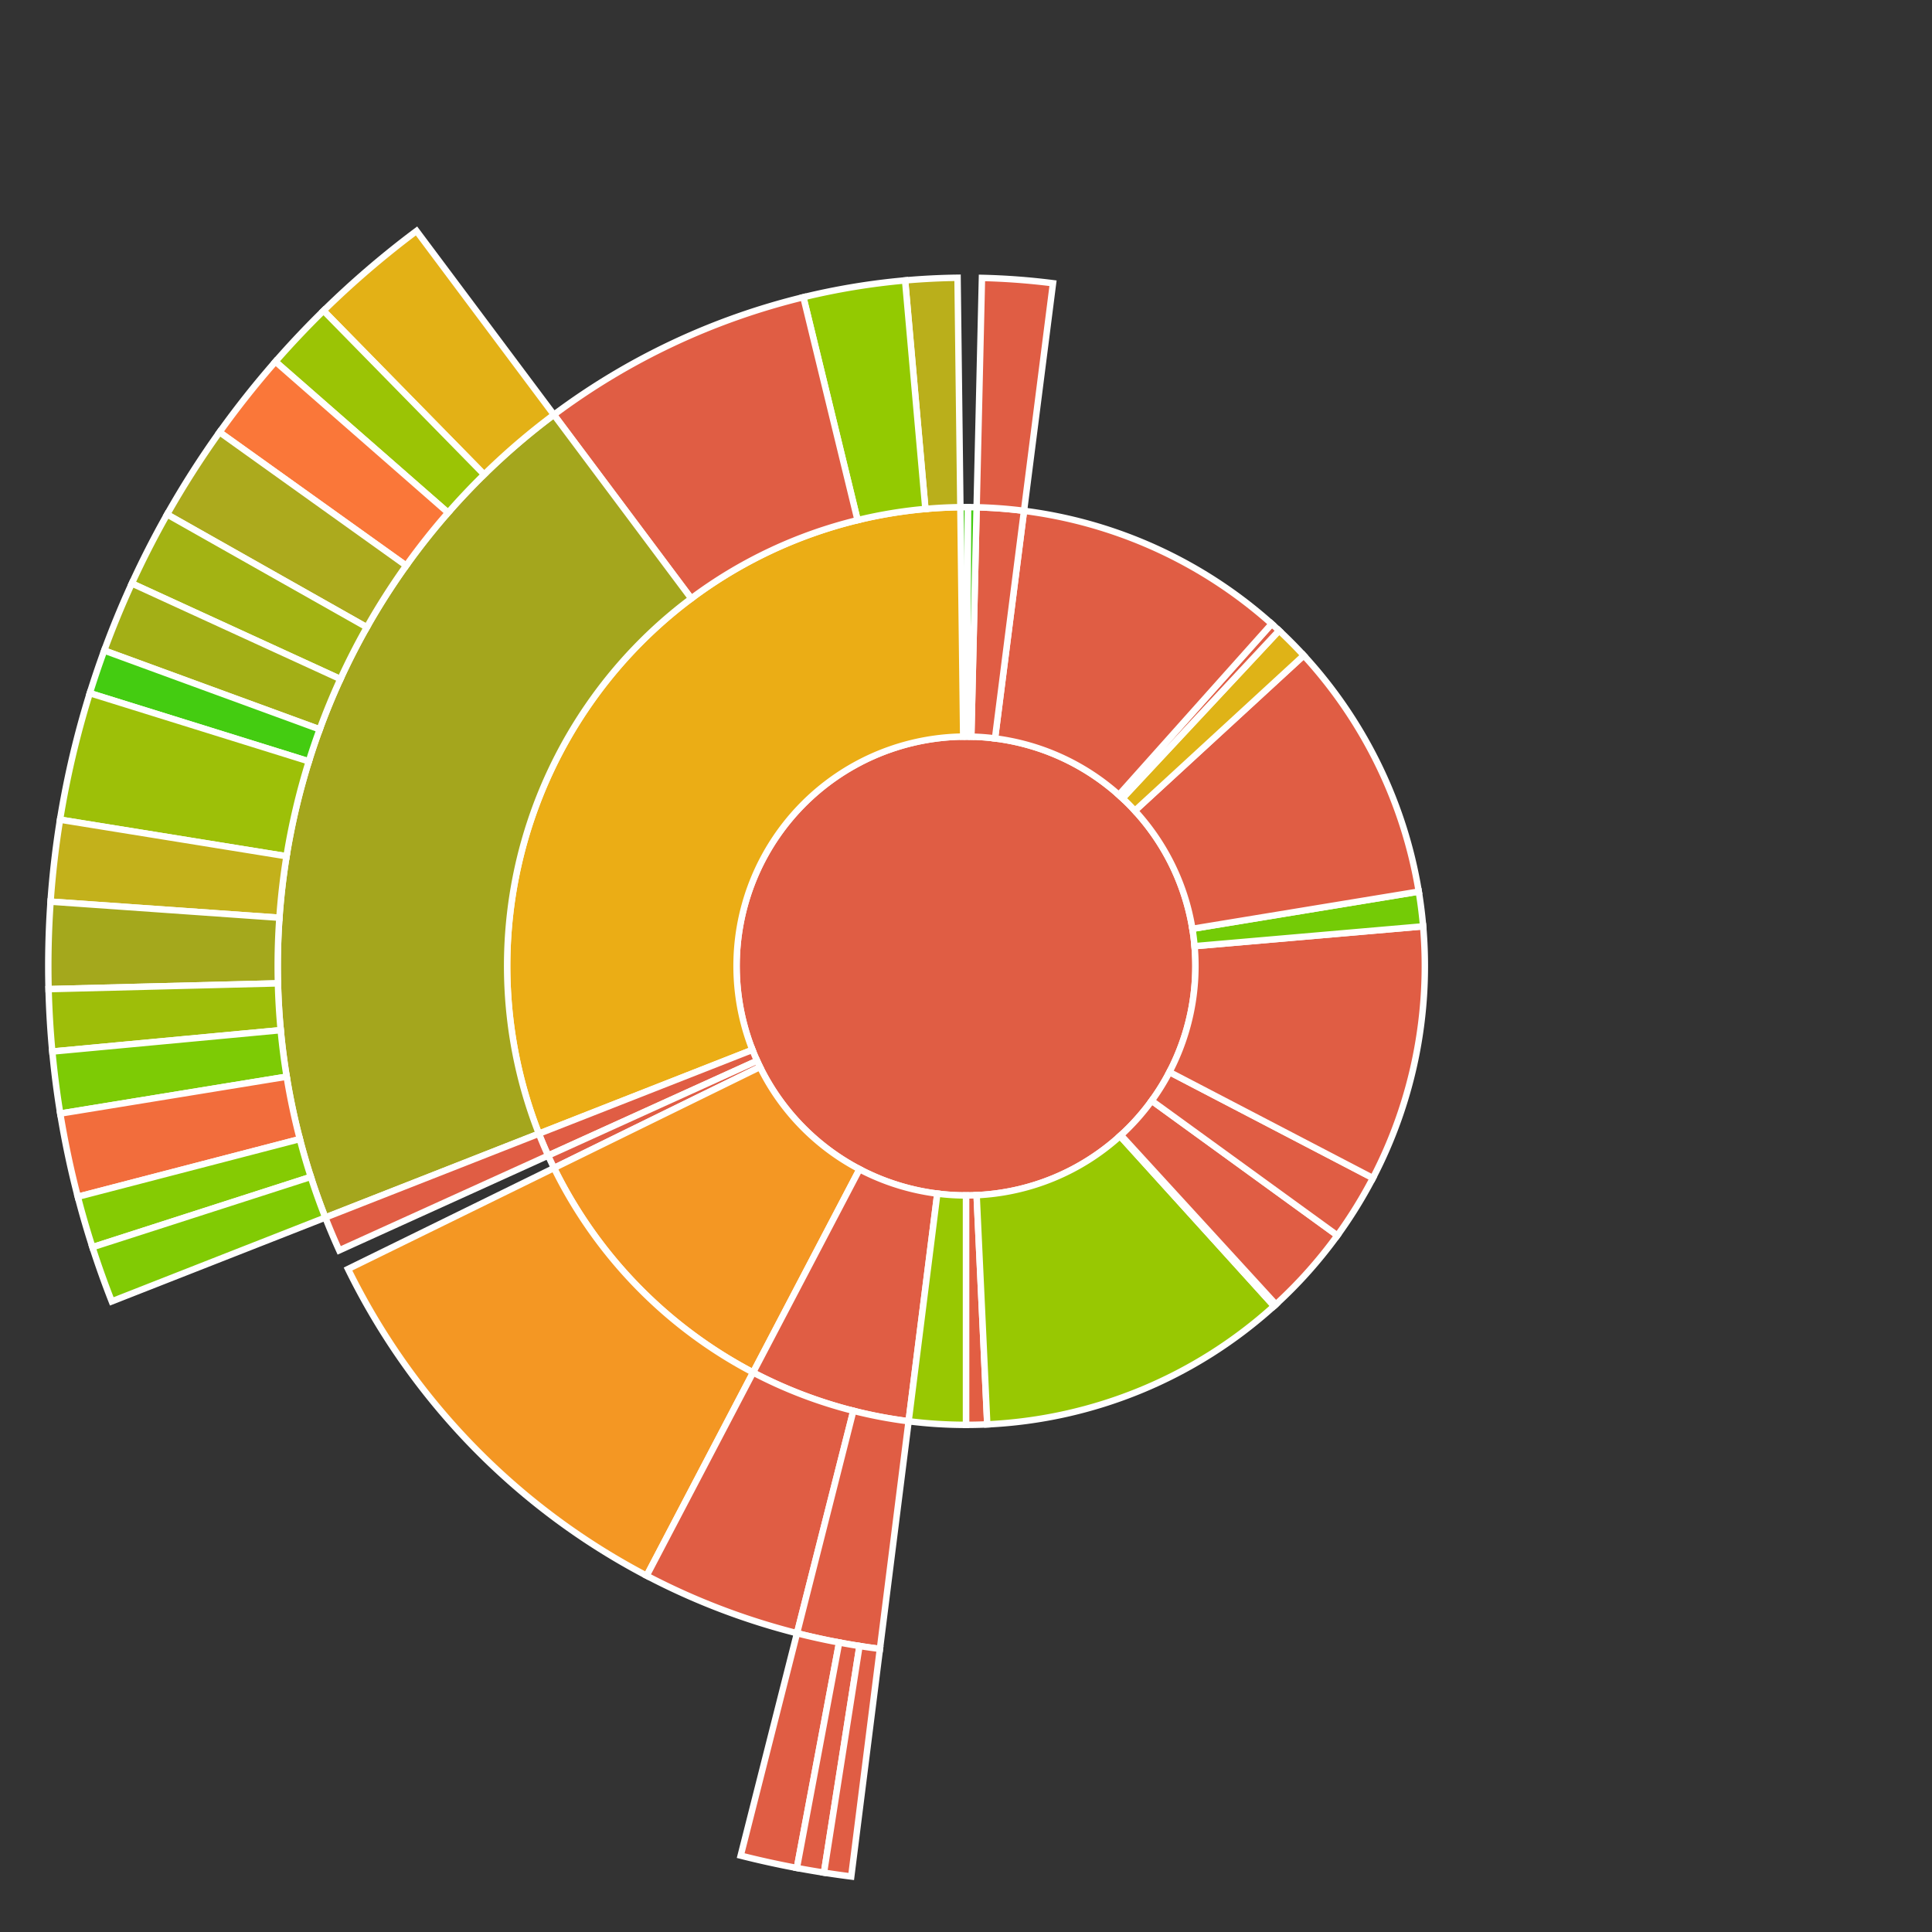 <svg baseProfile="full" width="300" height="300" viewBox="0 0 300 300" version="1.1"
xmlns="http://www.w3.org/2000/svg" xmlns:ev="http://www.w3.org/2001/xml-events"
xmlns:xlink="http://www.w3.org/1999/xlink">

<rect x="0" y="0" width="300" height="300" fill="#333333" stroke="none"/>

<style>rect.s{mask:url(#mask);}</style>
<defs>
  <pattern id="white" width="4" height="4" patternUnits="userSpaceOnUse" patternTransform="rotate(45)">
    <rect width="2" height="2" transform="translate(0,0)" fill="white"></rect>
  </pattern>
  <mask id="mask">
    <rect x="0" y="0" width="100%" height="100%" fill="url(#white)"></rect>
  </mask>
</defs>

<circle cx="150.0" cy="150.0" fill="#e05d44" r="35.625" stroke="white" stroke-width="1" />
<path d="M 150.0 185.625 L 150.0 221.25 A 71.25 71.25 0 0 0 153.301 221.174 L 151.65 185.587 A 35.625 35.625 0 0 1 150.0 185.625 z" fill="#e25e43" stroke="white" stroke-width="1" />
<path d="M 151.65 185.587 L 153.301 221.174 A 71.25 71.25 0 0 0 197.832 202.808 L 173.916 176.404 A 35.625 35.625 0 0 1 151.65 185.587 z" fill="#98c802" stroke="white" stroke-width="1" />
<path d="M 173.916 176.404 L 197.832 202.808 A 71.25 71.25 0 0 0 198.119 202.546 L 174.059 176.273 A 35.625 35.625 0 0 1 173.916 176.404 z" fill="#4c1" stroke="white" stroke-width="1" />
<path d="M 174.059 176.273 L 198.119 202.546 A 71.25 71.25 0 0 0 207.671 191.84 L 178.835 170.92 A 35.625 35.625 0 0 1 174.059 176.273 z" fill="#e05d44" stroke="white" stroke-width="1" />
<path d="M 178.835 170.92 L 207.671 191.84 A 71.25 71.25 0 0 0 213.184 182.929 L 181.592 166.465 A 35.625 35.625 0 0 1 178.835 170.92 z" fill="#e05d44" stroke="white" stroke-width="1" />
<path d="M 181.592 166.465 L 213.184 182.929 A 71.25 71.25 0 0 0 220.983 143.841 L 185.492 146.921 A 35.625 35.625 0 0 1 181.592 166.465 z" fill="#e05d44" stroke="white" stroke-width="1" />
<path d="M 185.492 146.921 L 220.983 143.841 A 71.25 71.25 0 0 0 220.307 138.447 L 185.154 144.223 A 35.625 35.625 0 0 1 185.492 146.921 z" fill="#74cb06" stroke="white" stroke-width="1" />
<path d="M 185.154 144.223 L 220.307 138.447 A 71.25 71.25 0 0 0 202.448 101.774 L 176.224 125.887 A 35.625 35.625 0 0 1 185.154 144.223 z" fill="#e05d44" stroke="white" stroke-width="1" />
<path d="M 176.224 125.887 L 202.448 101.774 A 71.25 71.25 0 0 0 198.618 97.915 L 174.309 123.957 A 35.625 35.625 0 0 1 176.224 125.887 z" fill="#dfb317" stroke="white" stroke-width="1" />
<path d="M 174.309 123.957 L 198.618 97.915 A 71.25 71.25 0 0 0 197.471 96.867 L 173.735 123.434 A 35.625 35.625 0 0 1 174.309 123.957 z" fill="#e05d44" stroke="white" stroke-width="1" />
<path d="M 173.735 123.434 L 197.471 96.867 A 71.25 71.25 0 0 0 159.007 79.322 L 154.504 114.661 A 35.625 35.625 0 0 1 173.735 123.434 z" fill="#e05d44" stroke="white" stroke-width="1" />
<path d="M 154.504 114.661 L 159.007 79.322 A 71.25 71.25 0 0 0 151.651 78.769 L 150.825 114.385 A 35.625 35.625 0 0 1 154.504 114.661 z" fill="#e05d44" stroke="white" stroke-width="1" />
<path d="M 159.007 79.322 L 163.511 43.982 A 106.875 106.875 0 0 0 152.476 43.154 L 151.651 78.769 A 71.25 71.25 0 0 1 159.007 79.322 z" fill="#e05d44" stroke="white" stroke-width="1" />
<path d="M 150.825 114.385 L 151.651 78.769 A 71.25 71.25 0 0 0 150.291 78.751 L 150.146 114.375 A 35.625 35.625 0 0 1 150.825 114.385 z" fill="#4c1" stroke="white" stroke-width="1" />
<path d="M 150.146 114.375 L 150.291 78.751 A 71.25 71.25 0 0 0 149.126 78.755 L 149.563 114.378 A 35.625 35.625 0 0 1 150.146 114.375 z" fill="#4c1" stroke="white" stroke-width="1" />
<path d="M 149.563 114.378 L 149.126 78.755 A 71.25 71.25 0 0 0 83.679 176.039 L 116.839 163.02 A 35.625 35.625 0 0 1 149.563 114.378 z" fill="#ebad15" stroke="white" stroke-width="1" />
<path d="M 149.126 78.755 L 148.689 43.133 A 106.875 106.875 0 0 0 140.544 43.544 L 143.696 79.029 A 71.25 71.25 0 0 1 149.126 78.755 z" fill="#baaf1b" stroke="white" stroke-width="1" />
<path d="M 143.696 79.029 L 140.544 43.544 A 106.875 106.875 0 0 0 124.75 46.151 L 133.166 80.767 A 71.25 71.25 0 0 1 143.696 79.029 z" fill="#93ca01" stroke="white" stroke-width="1" />
<path d="M 133.166 80.767 L 124.75 46.151 A 106.875 106.875 0 0 0 86.008 64.401 L 107.339 92.934 A 71.25 71.25 0 0 1 133.166 80.767 z" fill="#e05d44" stroke="white" stroke-width="1" />
<path d="M 107.339 92.934 L 86.008 64.401 A 106.875 106.875 0 0 0 50.518 189.059 L 83.679 176.039 A 71.25 71.25 0 0 1 107.339 92.934 z" fill="#a4a61d" stroke="white" stroke-width="1" />
<path d="M 86.008 64.401 L 64.677 35.867 A 142.5 142.5 0 0 0 50.238 48.247 L 75.178 73.685 A 106.875 106.875 0 0 1 86.008 64.401 z" fill="#e3b116" stroke="white" stroke-width="1" />
<path d="M 75.178 73.685 L 50.238 48.247 A 142.5 142.5 0 0 0 42.77 56.15 L 69.577 79.612 A 106.875 106.875 0 0 1 75.178 73.685 z" fill="#9bc405" stroke="white" stroke-width="1" />
<path d="M 69.577 79.612 L 42.77 56.15 A 142.5 142.5 0 0 0 34.09 67.107 L 63.068 87.83 A 106.875 106.875 0 0 1 69.577 79.612 z" fill="#fa7739" stroke="white" stroke-width="1" />
<path d="M 63.068 87.83 L 34.09 67.107 A 142.5 142.5 0 0 0 25.949 79.874 L 56.962 97.406 A 106.875 106.875 0 0 1 63.068 87.83 z" fill="#acaa1d" stroke="white" stroke-width="1" />
<path d="M 56.962 97.406 L 25.949 79.874 A 142.5 142.5 0 0 0 20.473 90.595 L 52.855 105.446 A 106.875 106.875 0 0 1 56.962 97.406 z" fill="#a3b313" stroke="white" stroke-width="1" />
<path d="M 52.855 105.446 L 20.473 90.595 A 142.5 142.5 0 0 0 16.186 101.009 L 49.64 113.257 A 106.875 106.875 0 0 1 52.855 105.446 z" fill="#a3af16" stroke="white" stroke-width="1" />
<path d="M 49.64 113.257 L 16.186 101.009 A 142.5 142.5 0 0 0 13.945 107.631 L 47.958 118.223 A 106.875 106.875 0 0 1 49.64 113.257 z" fill="#4c1" stroke="white" stroke-width="1" />
<path d="M 47.958 118.223 L 13.945 107.631 A 142.5 142.5 0 0 0 9.323 127.277 L 44.493 132.957 A 106.875 106.875 0 0 1 47.958 118.223 z" fill="#9dc008" stroke="white" stroke-width="1" />
<path d="M 44.493 132.957 L 9.323 127.277 A 142.5 142.5 0 0 0 7.851 140.006 L 43.388 142.504 A 106.875 106.875 0 0 1 44.493 132.957 z" fill="#c3b11b" stroke="white" stroke-width="1" />
<path d="M 43.388 142.504 L 7.851 140.006 A 142.5 142.5 0 0 0 7.545 153.593 L 43.159 152.695 A 106.875 106.875 0 0 1 43.388 142.504 z" fill="#a4a81c" stroke="white" stroke-width="1" />
<path d="M 43.159 152.695 L 7.545 153.593 A 142.5 142.5 0 0 0 8.121 163.285 L 43.59 159.964 A 106.875 106.875 0 0 1 43.159 152.695 z" fill="#9ebe09" stroke="white" stroke-width="1" />
<path d="M 43.59 159.964 L 8.121 163.285 A 142.5 142.5 0 0 0 9.355 172.915 L 44.516 167.186 A 106.875 106.875 0 0 1 43.59 159.964 z" fill="#7dcb05" stroke="white" stroke-width="1" />
<path d="M 44.516 167.186 L 9.355 172.915 A 142.5 142.5 0 0 0 12.079 185.833 L 46.559 176.875 A 106.875 106.875 0 0 1 44.516 167.186 z" fill="#f26d3c" stroke="white" stroke-width="1" />
<path d="M 46.559 176.875 L 12.079 185.833 A 142.5 142.5 0 0 0 14.355 193.665 L 48.266 182.749 A 106.875 106.875 0 0 1 46.559 176.875 z" fill="#85cb03" stroke="white" stroke-width="1" />
<path d="M 48.266 182.749 L 14.355 193.665 A 142.5 142.5 0 0 0 17.357 202.078 L 50.518 189.059 A 106.875 106.875 0 0 1 48.266 182.749 z" fill="#81cb04" stroke="white" stroke-width="1" />
<path d="M 116.839 163.02 L 83.679 176.039 A 71.25 71.25 0 0 0 85.116 179.438 L 117.558 164.719 A 35.625 35.625 0 0 1 116.839 163.02 z" fill="#e05d44" stroke="white" stroke-width="1" />
<path d="M 83.679 176.039 L 50.518 189.059 A 106.875 106.875 0 0 0 52.673 194.156 L 85.116 179.438 A 71.25 71.25 0 0 1 83.679 176.039 z" fill="#e05d44" stroke="white" stroke-width="1" />
<path d="M 117.558 164.719 L 85.116 179.438 A 71.25 71.25 0 0 0 86.027 181.37 L 118.014 165.685 A 35.625 35.625 0 0 1 117.558 164.719 z" fill="#e05d44" stroke="white" stroke-width="1" />
<path d="M 118.014 165.685 L 86.027 181.37 A 71.25 71.25 0 0 0 116.941 213.116 L 133.471 181.558 A 35.625 35.625 0 0 1 118.014 165.685 z" fill="#f49723" stroke="white" stroke-width="1" />
<path d="M 86.027 181.37 L 54.041 197.054 A 106.875 106.875 0 0 0 100.412 244.675 L 116.941 213.116 A 71.25 71.25 0 0 1 86.027 181.37 z" fill="#f49723" stroke="white" stroke-width="1" />
<path d="M 133.471 181.558 L 116.941 213.116 A 71.25 71.25 0 0 0 141.089 220.691 L 145.545 185.345 A 35.625 35.625 0 0 1 133.471 181.558 z" fill="#e05d44" stroke="white" stroke-width="1" />
<path d="M 116.941 213.116 L 100.412 244.675 A 106.875 106.875 0 0 0 123.76 253.604 L 132.507 219.069 A 71.25 71.25 0 0 1 116.941 213.116 z" fill="#e05d44" stroke="white" stroke-width="1" />
<path d="M 132.507 219.069 L 123.76 253.604 A 106.875 106.875 0 0 0 136.634 256.036 L 141.089 220.691 A 71.25 71.25 0 0 1 132.507 219.069 z" fill="#e05d44" stroke="white" stroke-width="1" />
<path d="M 123.76 253.604 L 115.013 288.138 A 142.5 142.5 0 0 0 123.737 290.059 L 130.303 255.044 A 106.875 106.875 0 0 1 123.76 253.604 z" fill="#e05d44" stroke="white" stroke-width="1" />
<path d="M 130.303 255.044 L 123.737 290.059 A 142.5 142.5 0 0 0 127.948 290.783 L 133.461 255.588 A 106.875 106.875 0 0 1 130.303 255.044 z" fill="#e05d44" stroke="white" stroke-width="1" />
<path d="M 133.461 255.588 L 127.948 290.783 A 142.5 142.5 0 0 0 132.179 291.381 L 136.634 256.036 A 106.875 106.875 0 0 1 133.461 255.588 z" fill="#e05d44" stroke="white" stroke-width="1" />
<path d="M 145.545 185.345 L 141.089 220.691 A 71.25 71.25 0 0 0 150 221.25 L 150.0 185.625 A 35.625 35.625 0 0 1 145.545 185.345 z" fill="#98c802" stroke="white" stroke-width="1" />
</svg>